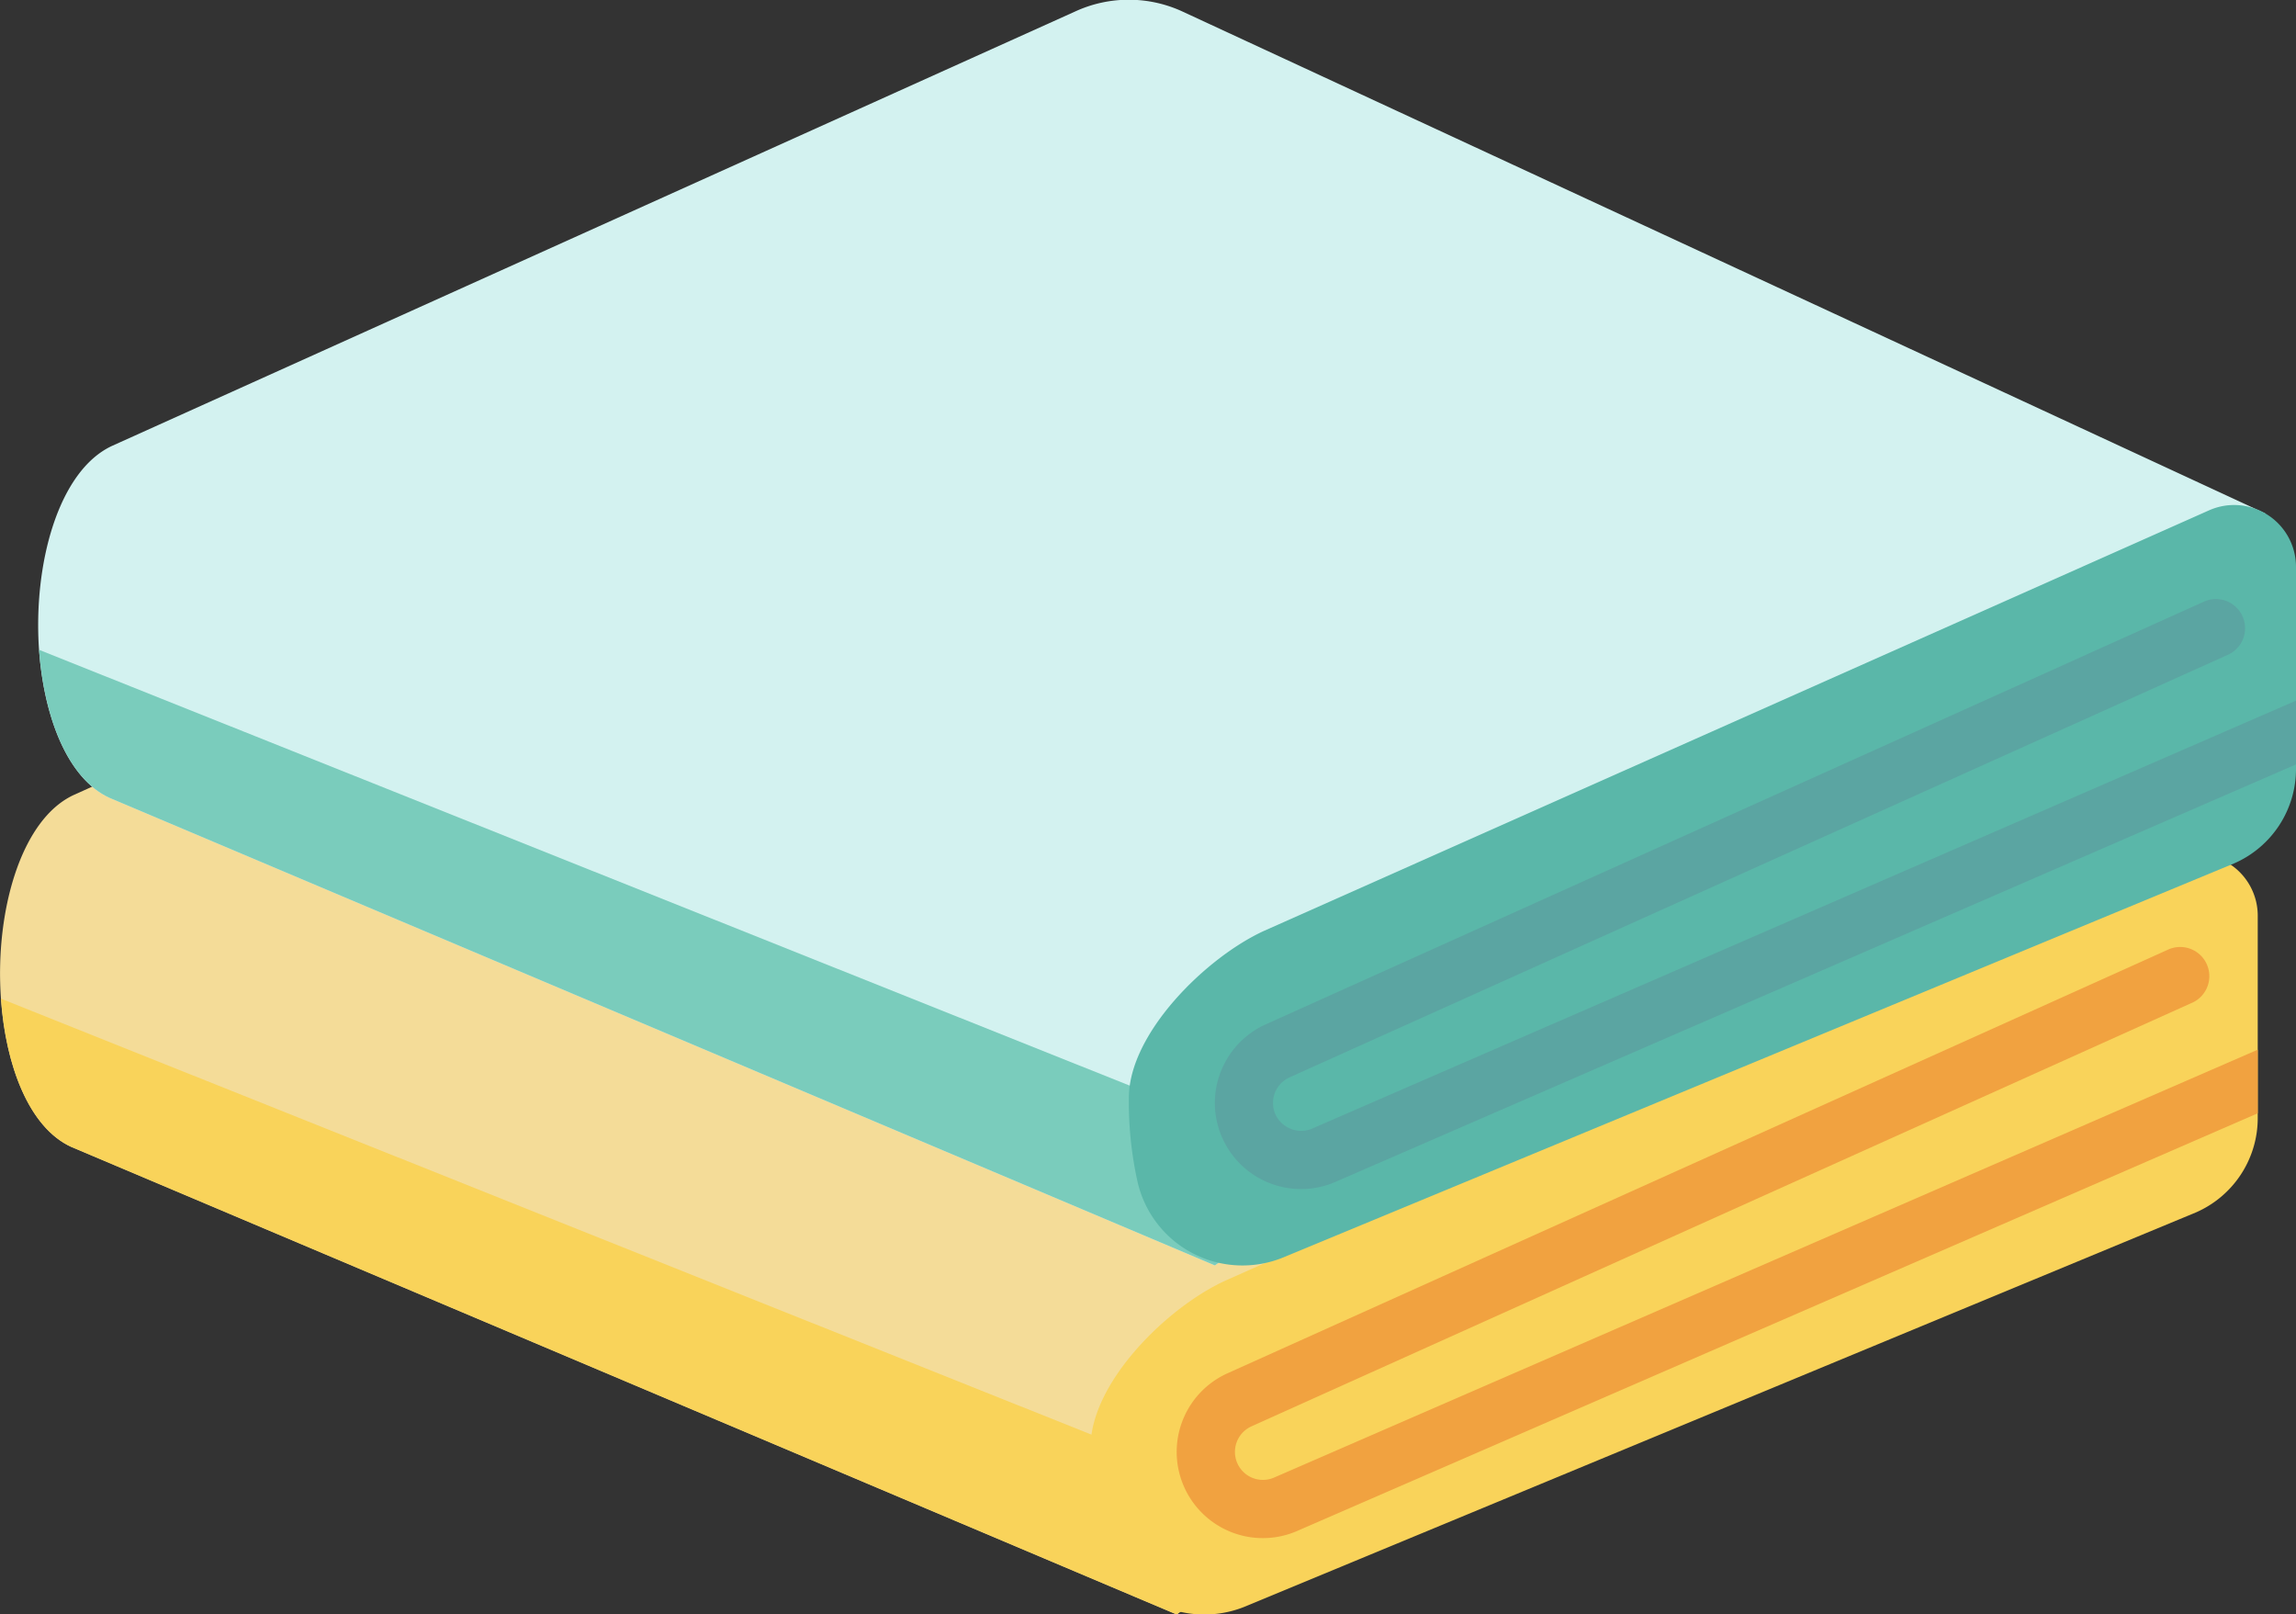 <svg xmlns="http://www.w3.org/2000/svg" viewBox="0 0 118.82 83.53"><rect x="0" y="0" width="118.82" height="83.53" fill="#333333" stroke="none"/><defs><style>.cls-1{fill:#f4dc98;}.cls-2{fill:#f9d35a;}.cls-3{fill:#f1a240;}.cls-4{fill:#d3f2f0;}.cls-5{fill:#7accbc;}.cls-6{fill:#5ab7a9;}.cls-7{fill:#5ba5a2;}</style></defs><g id="Calque_2" data-name="Calque 2"><g id="Elements"><path class="cls-1" d="M115.27,44.63,67.65,78.69l-6.76,4.84L3.69,59.34c-2.19-1-3.4-4.22-3.64-7.67-.32-4.42,1-9.28,3.79-10.55L53.67,18.64a6.69,6.69,0,0,1,5.54,0Z"/><path class="cls-2" d="M67.65,78.69l-6.76,4.84L3.69,59.34c-2.19-1-3.4-4.22-3.64-7.67Z"/><path class="cls-2" d="M116.84,47.38V57.85a5.33,5.33,0,0,1-3.2,4.88L64.46,83.11a5.58,5.58,0,0,1-7.57-3.9,19.52,19.52,0,0,1-.45-4.35c0-3.34,4-7.28,7.06-8.64l48.86-21.76A3.19,3.19,0,0,1,116.84,47.38Z"/><path class="cls-3" d="M116.84,54.31V57.6L67.13,79.21a4.45,4.45,0,0,1-4.22-.36,4.46,4.46,0,0,1,.62-7.8l48.61-21.89a1.51,1.51,0,1,1,1.24,2.75L64.76,73.8a1.45,1.45,0,0,0-.2,2.53,1.45,1.45,0,0,0,1.37.12Z"/><path class="cls-4" d="M117.24,26.57,69.63,60.63l-6.76,4.84L5.67,41.28c-2.19-1-3.4-4.22-3.65-7.66-.31-4.43,1-9.28,3.8-10.56L55.65.59a6.63,6.63,0,0,1,5.53,0Z"/><path class="cls-5" d="M69.63,60.63l-6.76,4.84L5.67,41.28c-2.19-1-3.4-4.22-3.65-7.66Z"/><path class="cls-6" d="M118.82,29.32V39.79a5.33,5.33,0,0,1-3.2,4.88L66.43,65.05a5.57,5.57,0,0,1-7.56-3.9,19,19,0,0,1-.45-4.35c0-3.34,4-7.27,7-8.64L114.33,26.4A3.2,3.2,0,0,1,118.82,29.32Z"/><path class="cls-7" d="M118.82,36.25v3.3L69.11,61.15a4.46,4.46,0,0,1-6.24-4.09A4.47,4.47,0,0,1,65.5,53L114.12,31.1a1.51,1.51,0,0,1,1.24,2.75L66.74,55.74a1.45,1.45,0,0,0-.86,1.32,1.41,1.41,0,0,0,.66,1.21,1.45,1.45,0,0,0,1.37.12Z"/></g></g></svg>